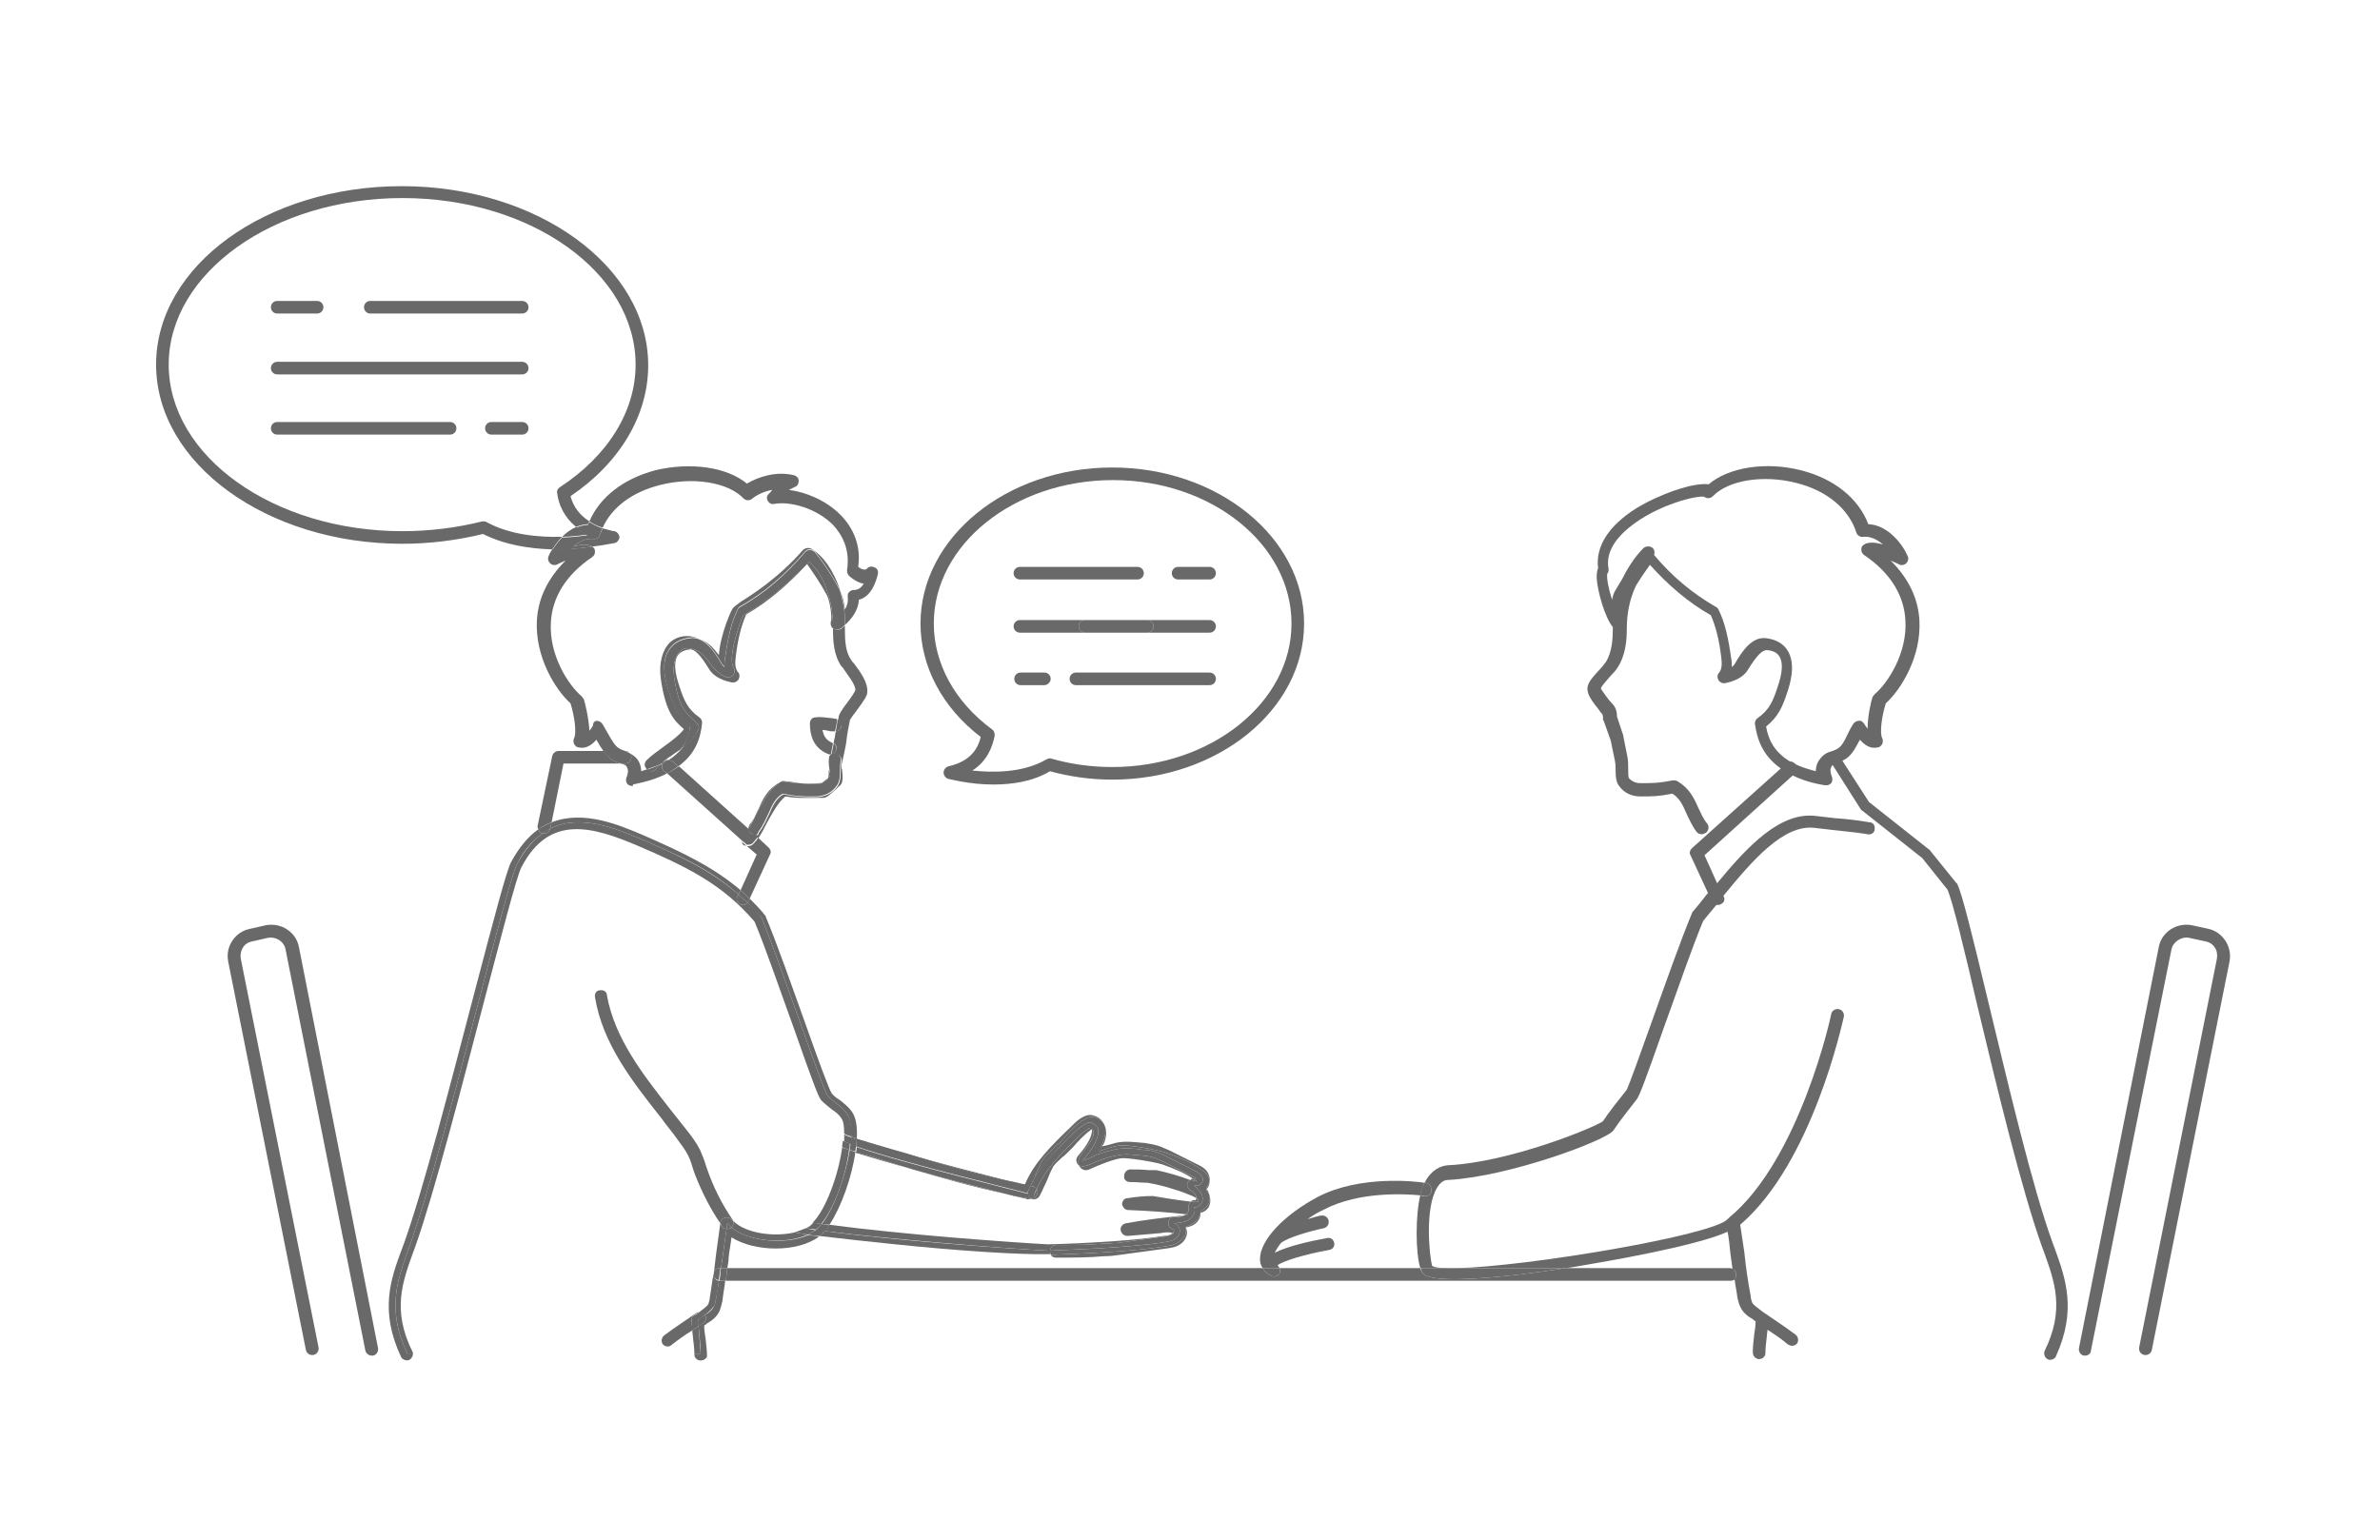 <svg version="1.1" id="レイヤー_1" xmlns="http://www.w3.org/2000/svg" x="0" y="0" viewBox="0 0 340 220" xml:space="preserve"><style type="text/css">.st0{fill:none}.st1{fill:#696969}</style><g><path class="st0" d="M247.5 181.3c-.1-.7-.2-1.5-.3-2.2-.1-1-.2-2.1-.4-3.1-4.6 2.1-17.7 4.3-20.6 4.8-.7.1-1.6.3-2.5.4h23.4c.2 0 .3.1.4.1zm-129.1-76.9c-.2 0-.5-.1-.8-.1.2 1.1.7 1.5 1.3 1.8.1 0 .1.1.2.1.1-.3.1-.5.1-.6.1-.3.1-.7.2-1.1h-.2c-.3 0-.6 0-.8-.1zM79.6 70.5c-.1-.4.1-.7.4-.9 6.9-4.5 10.8-10.9 10.8-17.5 0-13.1-14.9-23.8-33.3-23.8S24.1 39 24.1 52.1c0 13.1 15 23.8 33.4 23.8 3.9 0 7.8-.5 11.4-1.4h.2c.1 0 .3 0 .4.1 3.3 1.8 7.4 2.2 10.8 2.1.6-.6 1.2-1.1 2-1.4-1.7-1.4-2.5-3.2-2.7-4.8zM39.6 43h5.7c.5 0 .9.4.9.9s-.4.9-.9.9h-5.7c-.5 0-.9-.4-.9-.9s.4-.9.9-.9zm24.7 19.1H39.6c-.5 0-.9-.4-.9-.9s.4-.9.9-.9h24.7c.5 0 .9.4.9.9s-.4.9-.9.9zm10.3 0h-4.4c-.5 0-.9-.4-.9-.9s.4-.9.9-.9h4.4c.5 0 .9.4.9.9s-.4.9-.9.9zm0-8.6h-35c-.5 0-.9-.4-.9-.9s.4-.9.9-.9h35c.5 0 .9.4.9.9s-.4.9-.9.9zm0-8.7H52.9c-.5 0-.9-.4-.9-.9s.4-.9.9-.9h21.7c.5 0 .9.4.9.9s-.4.9-.9.9zm17.2 74.5c5.5 2.4 10 4.5 14 7.9l2.3-5.1-1.4-1.2c-.1 0-.3-.1-.4-.2-.2-.1-.2-.3-.3-.5l-10.8-9.7c-1.3.6-2.9 1.2-4.9 1.6.1.2 0 .2-.1.2-.3 0-.5-.1-.7-.3-.2-.3-.2-.6-.1-.9.2-.5.3-1 .1-1.4-.1-.3-.3-.4-.6-.5-.1 0-.2-.1-.3-.1h-8.2l-1.7 8.4c4.7-1.8 9.8.4 13.1 1.8zm49.9-15.1c.3.2.4.5.4.9-.3 1.6-1.1 3.7-3.2 5 2.8.3 7.2.4 10.6-1.6.2-.1.5-.2.7-.1 2.8.8 5.7 1.2 8.7 1.2 14.1 0 25.6-9.2 25.6-20.5S173.1 68.6 159 68.6s-25.6 9.2-25.6 20.5c0 5.7 3 11.2 8.3 15.1zm7.5-6.3h-3.4c-.5 0-.9-.4-.9-.9s.4-.9.9-.9h3.4c.5 0 .9.4.9.9s-.5.9-.9.9zm23.6 0h-19.1c-.5 0-.9-.4-.9-.9s.4-.9.9-.9h19.1c.5 0 .9.4.9.9s-.4.9-.9.9zM168.3 81h4.5c.5 0 .9.4.9.9s-.4.9-.9.9h-4.5c-.5 0-.9-.4-.9-.9s.4-.9.9-.9zm-22.6 0h16.8c.5 0 .9.4.9.9s-.4.9-.9.9h-16.8c-.5 0-.9-.4-.9-.9s.4-.9.9-.9zm0 7.6h27.1c.5 0 .9.4.9.9s-.4.9-.9.9h-27.1c-.5 0-.9-.4-.9-.9s.4-.9.9-.9zm-51.1 20.5s.1 0 .1-.1v-.1c0 .1 0 .1-.1.2z"/><path class="st0" d="M106.6 87.8c-.7 1.6-1.2 3.5-1.5 6.1-.1.8-.1 1.6.3 2.1.3.3.3.7.1 1.1-.2.3-.6.5-1 .4-1-.2-2.5-.7-3.2-1.9-1.3-2.1-2.1-2.9-2.8-2.8-.8.1-1.4.4-1.7.9-.8 1.3 0 3.6.3 4.5.6 1.8 1.1 3.1 2.8 4.3.3.2.4.5.4.8-.3 2.1-.9 4.4-3.4 6.2l10 9s0-.1.1-.1c0-.2 0-.4.2-.6.6-.7.9-1.5 1.3-2.3.6-1.4 1.3-2.8 3-3.8.2-.1.4-.1.6-.1 1 .2 1.6.3 2.2.3h3.1c.1 0 .1 0 .2-.1.2-.2.6-.5.7-.6l.1-.1c.1-.2.1-.8.1-1.1 0-.5 0-1.1.1-1.6 0-.1.1-.3.1-.4 0-.1 0-.2.1-.3h-.1c-.1 0-.2 0-.4-.1-2.1-.9-2.5-2.8-2.5-4.3 0-.5.3-.9.8-.9.5-.1 1.3 0 2.1.1.3 0 .6.1.8.1.1 0 .2 0 .3.1 0-.1 0-.2.1-.3v-.1c.1-.4.4-.9 1.3-2.1.4-.5 1-1.4 1.1-1.7 0-.8-1-2-1.6-2.9-.1-.2-.3-.4-.4-.5-1.1-1.6-1.2-3.6-1.2-5.3v-.1c-.3-.2-.4-.7-.3-1 .2-.5-.1-2.9-.6-3.8-.8-1.5-1.8-3-2.8-4.4l-.2.2c-2.7 2.9-5.5 5.3-8.6 7.1zm82.6 85c-.9.4-1.7.9-2.4 1.4 1-.3 1.7-.5 1.9-.5.5-.1 1 .2 1.1.7.1.5-.2 1-.7 1.1-1.9.4-5.1 1.3-6.1 2.1-.4.5-.7 1-.9 1.4 2-1 5.3-1.7 7.5-2.1.5-.1.9.2 1 .7.1.5-.2.9-.7 1-3.4.6-6.7 1.6-7.4 2.2.1.1.2.2.3.4h20.1c-.7-2.2-.7-7.5 0-10.4-2.1-.2-8.7-.6-13.7 2z"/><path class="st0" d="M91.3 108.9c.2.4.3.9.3 1.3l.9-.3h-.1c-.4-.4-.4-.9 0-1.3.7-.7 1.6-1.3 2.4-1.9 1.1-.8 2.2-1.6 2.9-2.5l-.1-.1c-1.2-1.1-2.5-2.2-3.2-7.1-.3-2.2.2-4.1 1.3-5.2.9-.8 2.1-1.1 3.4-.8 2 .5 2.8 1.6 3.6 2.6.2-3 1.8-6.5 2-6.7.2-.2.4-.4 1.1-.9 1.6-1 5.4-3.4 8.9-7.4.3-.3.8-.4 1.2-.2 1.8 1.1 3.1 3.1 4 5.7 0 .1 0 .2.1.3.3.6.6 1.6.7 2.7.3-.5.5-1.1.4-1.8 0-.3 0-.5.2-.7.2-.2.4-.3.7-.3.6 0 1-.3 1.4-.9-.7-.1-1.4-.5-2.1-1.1-.2-.2-.3-.5-.3-.8.5-3.1-.8-5.2-2-6.5-2.4-2.4-6.1-3.4-8.4-3-.4.1-.7-.1-.9-.4s-.2-.7.1-1c.2-.2.4-.4.5-.6-1.1.2-2.2.7-2.9 1.3-.4.3-.9.2-1.2-.1-2.2-2.3-7.2-3.1-11.9-1.9-4 1-6.9 3.2-8.2 6.2.5.2 1 .3 1.6.4.4 0 .7.4.8.8 0 .4-.3.8-.7.9-.2 0-1.4.3-3.2.5.3.2.4.4.4.7 0 .3-.1.6-.4.8-3.7 2.5-5.7 5.7-5.9 9.3-.3 4.7 2.5 9 4.4 10.6.1.1.2.3.3.4.2.6.7 2.7.8 4.5.2-.2.3-.4.5-.7 0-.5.3-.7.6-.7s.6.2.8.5l.4.7c1.3 2.3 1.5 2.7 2.7 3.1h.1c.3 0 .5.1.6.3.6.3 1.1.7 1.4 1.3zm3.9-.3c.1 0 .2-.1.3 0 .7-.4 1.2-.9 1.7-1.4-.4.3-.8.6-1.3.9-.2.2-.5.4-.7.5zm169.5-5.1c.2-.3.5-.5.8-.5.3-.1.6.1.8.4.2.3.3.5.5.7 0-1.8.5-3.9.7-4.5.1-.1.2-.3.3-.4 1.9-1.6 4.7-5.9 4.4-10.6-.2-3.6-2.2-6.8-5.9-9.3-.3-.2-.4-.5-.4-.8s.1-.5.4-.7c.6-.4 1.7-.3 2.7 0-.8-.7-1.8-1.2-2.8-1.1-.4.1-.9-.2-1-.6-1.1-3.4-4.2-6-8.6-7.1-4.7-1.2-9.7-.4-11.9 1.9-.3.3-.8.4-1.2.1-.9-.3-6.8 1.1-10.8 4.4-2.3 1.9-3.3 3.9-2.9 5.9 0 .2 0 .5-.2.7-.1.6.2 2.2.7 3.7.1-.6.3-1.1.5-1.4l.9-1.5c.8-1.6 1.8-3.2 3.1-4.5.4-.3.9-.3 1.3 0 .3.3.3.7.2 1 2.6 3.1 5.5 5.5 8.8 7.4.2.1.3.2.4.4.9 1.8 1.4 4 1.8 6.9.1.4.1.8.1 1.3.2-.1.3-.3.4-.4 1.2-2.1 2.6-4 4.6-3.7 1.4.2 2.4.8 3 1.8 1.2 2 .3 4.8-.1 6-.6 1.8-1.2 3.4-3 4.8.3 1.8 1.1 3.6 3.4 5 .3 0 .5.1.7.3.1 0 .1.1.1.1.8.4 1.8.7 2.9 1 0-.4.1-.9.3-1.3.4-.7 1-1.3 1.8-1.5 1.5-.5 1.6-.7 2.8-3.2l.4-.7z"/><path class="st1" d="M88.5 76.7c-.1-.4-.4-.8-.8-.8-.6-.1-1.1-.3-1.6-.4-.1.3-.3.6-.4.9-.1.4-.5.7-1 .6-1-.1-2 .4-2.8 1.1 1.1-.3 2.1-.4 2.7 0 1.8-.2 3-.5 3.2-.5.4-.1.7-.5.7-.9zm-8.2 0c-3.4.1-7.5-.3-10.8-2.1-.1-.1-.3-.1-.4-.1h-.2c-3.6.9-7.5 1.4-11.4 1.4-18.4 0-33.4-10.7-33.4-23.8 0-13.1 15-23.8 33.4-23.8S90.8 39 90.8 52.1c0 6.6-3.9 13-10.8 17.5-.3.2-.5.5-.4.9.2 1.6 1 3.4 2.7 4.8.5-.2 1.1-.4 1.7-.4 0-.1.1-.2.2-.4-1.4-.9-2.3-2.1-2.7-3.6 7.1-4.8 11.1-11.6 11.1-18.7 0-14.1-15.8-25.6-35.2-25.6C38 26.6 22.3 38 22.3 52.1s15.8 25.6 35.2 25.6c3.9 0 7.8-.5 11.5-1.4 3.2 1.6 6.7 2.1 9.9 2.2.4-.6.8-1.2 1.4-1.8z"/><path class="st1" d="M74.6 43H52.9c-.5 0-.9.4-.9.9s.4.9.9.9h21.7c.5 0 .9-.4.9-.9s-.4-.9-.9-.9zm-35 1.8h5.7c.5 0 .9-.4.9-.9s-.4-.9-.9-.9h-5.7c-.5 0-.9.4-.9.9s.4.9.9.9zm35 6.9h-35c-.5 0-.9.4-.9.9s.4.9.9.9h35c.5 0 .9-.4.9-.9s-.4-.9-.9-.9zm-10.3 8.6H39.6c-.5 0-.9.4-.9.9s.4.9.9.9h24.7c.5 0 .9-.4.9-.9s-.4-.9-.9-.9zm10.3 0h-4.4c-.5 0-.9.4-.9.9s.4.9.9.9h4.4c.5 0 .9-.4.9-.9s-.4-.9-.9-.9zm65.5 45c-.5 2.2-2 3.6-4.6 4.2-.4.1-.7.5-.7.9s.3.8.7.9c.2 0 2.9.8 6.4.8 2.6 0 5.6-.4 8.1-1.9 2.9.8 5.9 1.2 8.9 1.2 15.1 0 27.4-10 27.4-22.3S174 66.8 158.9 66.8c-15.1 0-27.4 10-27.4 22.3 0 6.1 3.1 12 8.6 16.2zM159 68.6c14.1 0 25.5 9.2 25.5 20.5s-11.5 20.5-25.6 20.5c-3 0-5.9-.4-8.7-1.2-.2-.1-.5 0-.7.1-3.4 2-7.8 1.9-10.6 1.6 2.1-1.3 2.9-3.4 3.2-5 0-.4-.1-.7-.4-.9-5.3-3.9-8.3-9.4-8.3-15.1 0-11.3 11.5-20.5 25.6-20.5z"/><path class="st1" d="M145.7 82.8h16.8c.5 0 .9-.4.9-.9s-.4-.9-.9-.9h-16.8c-.5 0-.9.4-.9.9s.4.9.9.9zm16.8-.9h-16.8 16.8zm5.8.9h4.5c.5 0 .9-.4.9-.9s-.4-.9-.9-.9h-4.5c-.5 0-.9.4-.9.9s.4.9.9.9zm4.5-.9h-4.4 4.4zm-8 7.6h8-8c0 .5-.4.9-.9.9h8.9c.5 0 .9-.4.9-.9s-.4-.9-.9-.9h-8.9c.5 0 .9.4.9.9zm-19.1.9h9.3c-.5 0-.9-.4-.9-.9h-8.4 8.4c0-.5.4-.9.9-.9h-9.3c-.5 0-.9.4-.9.9s.4.9.9.9z"/><path class="st1" d="M164.8 89.5h-10.7c0 .5.4.9.9.9h8.9c.5 0 .9-.4.9-.9zm-10.7 0h10.7c0-.5-.4-.9-.9-.9H155c-.5 0-.9.4-.9.9zm18.7 6.6h-19.1c-.5 0-.9.4-.9.9s.4.9.9.9h19.1c.5 0 .9-.4.9-.9s-.4-.9-.9-.9zm-19.1.9h19.1-19.1zm-4.5-.9h-3.4c-.5 0-.9.4-.9.9s.4.9.9.9h3.4c.4 0 .9-.4.9-.9s-.4-.9-.9-.9zm-3.5.9h3.5-3.5zm-103 38.3c-.4-2.1-2.5-3.5-4.7-3.1l-2.2.5c-1.1.2-2 .8-2.6 1.7-.6.9-.8 1.9-.6 3l11.1 55.5c.1.5.6.8 1.1.7.5-.1.8-.6.7-1.1L34.4 137c-.1-.5 0-1.1.3-1.6s.8-.8 1.4-.9l2.2-.5c1.1-.2 2.3.5 2.5 1.7L52.2 193c.1.4.5.7.9.7h.2c.5-.1.8-.6.7-1.1l-11.3-57.3zm64.2-16.9zm9-40c-.4-.2-.9-.1-1.2.2-3.5 4-7.3 6.4-8.9 7.4-.7.5-.9.7-1.1.9-.2.2-1.8 3.7-2 6.7-.8-1-1.6-2.1-3.6-2.6-1.3-.3-2.5 0-3.4.8-1.1 1.1-1.6 3-1.3 5.2.7 4.9 2 6 3.2 7.1l.1.1c-.7.9-1.8 1.7-2.9 2.5-.8.6-1.7 1.2-2.4 1.9-.4.4-.4.9 0 1.3h.1c.8-.3 1.5-.5 2.2-.9l.1-.1v-.1c.1-.1.2-.2.4-.3.2-.2.5-.4.7-.5.4-.3.8-.6 1.3-.9.9-1 1.3-2.2 1.4-3.4-1.8-1.4-2.4-3-3-4.8-.4-1.2-1.3-4-.1-6 .6-1 1.6-1.6 3-1.8 2-.3 3.4 1.6 4.6 3.7.1.1.2.3.4.4 0-.5 0-.9.1-1.3.4-2.9.9-5.1 1.8-6.9.1-.2.2-.3.4-.4 3.4-1.9 6.5-4.6 9.2-7.8.2-.2.4-.3.7-.3s.5.1.7.3c1.4 1.7 2.6 3.6 3.6 5.5 0-.1 0-.2-.1-.3-.9-2.5-2.2-4.5-4-5.6zm3.1 11.4v.1c0 1.7.1 3.7 1.2 5.3.1.1.3.3.4.5.6.9 1.6 2.1 1.6 2.9-.1.3-.7 1.2-1.1 1.7-.9 1.2-1.2 1.7-1.3 2.1v.1c0 .1 0 .2-.1.3.3.2.5.5.5.9s-.4.8-.8.8c-.1.4-.1.8-.2 1.1 0 .1-.1.3-.1.6.4.2.5.7.3 1.1-.1.3-.4.4-.7.5 0 .1 0 .2-.1.3.2-.3.5-.4.9-.3.5.1.8.5.7 1-.1.5-.1 1-.1 1.4 0 1-.1 1.7-.5 2.2-.7 1-1.8 1.5-3.1 1.5-1.9 0-2.6 0-4.6-.4-1 .6-1.5 1.6-2 2.8-.4.8-.8 1.8-1.5 2.7 0 .3-.2.4-.5.4h-.1l.5.4c.5-.7.9-1.5 1.3-2.3.8-1.4 1.5-2.8 2.6-3.7 1.8.3 3 .2 4.8.2h.6c.5 0 .9-.4 1.8-1.2l.4-.4c.7-.4.6-1.3.5-2.4-.1-.2-.1-.6-.1-.7.1-.3.7-3 .7-3.3.1-1.1.4-2.5.5-3v-.1c.1-.2.6-.9 1-1.4 1.1-1.5 1.5-2.1 1.5-2.6.1-1.4-1-2.9-1.9-4.1-.2-.2-.3-.3-.4-.5-.8-1.1-.9-2.7-.9-4.3v-.6c-.2.2-.4.3-.6.5-.3.1-.8.1-1.1-.1z"/><path class="st1" d="M118.3 111.2s0-.1 0 0c0-.1-.1 0 0 0-.3.2-.6.4-.8.6.3-.1.6-.3.8-.6zm-3-30.6l-.2.2.2-.2zm2 31.3h-.3c-1.1.1-1.9.1-2.8 0 .7.1 1.4.1 2.5.1.2 0 .4 0 .6-.1zm-10.6 9l-.7-.6c0 .2.1.4.3.5.1 0 .3 0 .4.1zm11.9-18.3c-.8-.1-1.6-.2-2.1-.1-.5 0-.8.4-.8.9 0 1.5.4 3.4 2.5 4.3.2.1.3.1.4.1h.1c.1-.5.2-1.1.3-1.6-.1 0-.1-.1-.2-.1-.6-.3-1.1-.7-1.3-1.8.3 0 .6.1.8.1.2.1.5.1.8.1h.2c.1-.7.3-1.3.3-1.7-.1-.1-.2-.1-.3-.1-.1 0-.4-.1-.7-.1zm.8 4.7c.2-.4 0-.9-.3-1.1-.1.5-.2 1.1-.3 1.6.2-.1.5-.2.6-.5zm.8-3.6c.1-.4-.1-.8-.5-.9-.1.4-.2 1.1-.3 1.7.4 0 .8-.4.8-.8zm-1.8 6.3c0 .4 0 .9-.1 1.1.1-.1.2-.2.3-.2 0-.2 0-.7-.2-.9 0-.6 0-1 .1-1.3 0-.1.1-.3.1-.7-.1.1-.1.2-.1.4-.1.5-.1 1.1-.1 1.6zm-.9 1.8s-.1 0-.2.1l.2-.1c-.1.1-.1.1 0 0zm-6.1 0c.2-.1.4-.2.7-.1.8.1 1.5.2 2.1.2-.6-.1-1.2-.2-2.2-.3-.2 0-.4 0-.6.2-1.7.9-2.4 2.3-3 3.7-.4.8-.7 1.6-1.3 2.3-.1.2-.2.4-.2.6.4-.6.7-1.3 1.1-2 .9-1.7 1.8-3.5 3.4-4.6z"/><path class="st1" d="M118.5 110c.1.2.1.7.1.9-.1 0-.2.1-.3.2v.1c-.2.3-.5.5-.8.6l-.1.1h-.1c-.2.1-.4.1-.6.1-1.1 0-1.8 0-2.5-.1-.6 0-1.3-.1-2.1-.2-.3-.1-.5 0-.7.1-1.6 1.1-2.5 2.9-3.4 4.6-.3.7-.7 1.4-1.1 2v.2l.8.7h.1c.3 0 .5-.1.5-.4.7-.9 1.1-1.9 1.5-2.7.5-1.2 1-2.2 2-2.8 2 .4 2.7.4 4.6.4 1.3 0 2.4-.5 3.1-1.5.4-.5.5-1.2.5-2.2 0-.4 0-.9.1-1.4.1-.5-.2-.9-.7-1-.4-.1-.7.1-.9.3-.1.3-.1.6-.1.7 0 .3 0 .7.1 1.3zm41.3 53.7c1.3-.2 5.6.6 6.7 1 2.2.7 3.9 1.5 5.4 2.6.2.2.6.5.8 1 0 .1.1.2.1.3 0-.2 0-.4-.1-.7-.3-.9-1.2-1.3-1.6-1.5l-4-2c-.5-.2-1.1-.5-1.7-.7-.7-.2-1.4-.3-2-.4h-.1c-1.3-.1-2.5-.3-3.9 0-.7.2-1.3.4-2 .5-.1.2-.3.4-.4.7 1.1-.4 2.1-.7 2.8-.8zm-12.5 5.6c0-.1.1-.1.1-.2.2-.4.4-.8.5-1.2.6-1.3 1-2.1 1.3-2.5l1.3-1.3c.3-.3.6-.6.9-.8.2-.2.3-.4.5-.6.7-.8 1.7-2 3.1-2.8.7-.5 1.6-.4 2.3.2.2.1.3.3.4.5-.3-.7-1-1.1-1.5-1.2-1-.4-2.3.7-2.7 1.1l-.3.3c-2.9 2.8-5.5 5.3-6.8 8.5.3.1.5.1.8.2 0-.1.1-.1.1-.2zm25.1.8c.2.2.3.5.4.8v-.1c-.1-.3-.2-.6-.4-.9 0 0-.1.1 0 .2zm-3 5.3zm-39.9-10.5c4.8 1.4 10.3 3 15.9 4.2-6.6-1.7-11.9-3.1-15.9-4.2zm42 8.5v-.1.1zM124 163.3c-.6-.2-1.1-.4-1.6-.5v.1c.5.1 1.1.2 1.6.4zm26 15.4h-.4c-5.7-.3-21.4-1.4-31.8-2.8-.2.3-.5.5-.8.7 3.3.4 7 .8 10.9 1.2 8.7.9 17.7 1.5 21.6 1.4h.6c-.1-.1-.1-.3-.1-.5 0 .1 0 0 0 0zm19.7-5.2h-.3c-.1.1-.2.1-.3.2.2-.1.5-.1.6-.2zm.4-1.8h.2c.8.1.9 0 .9 0s0-.2-.1-.3l-.2-.2c0 .1-.1.3-.1.3-.2-.1-.5 0-.7.2z"/><path class="st1" d="M154.3 164.8c-.2.2-.3.4-.4.5-.2.3-.2.8.1 1.1l.1.1v-.1c-.2-.6.2-1.2.5-1.6l.1-.2c.6-.7 1-1.3 1.3-1.9.4-.7.2-1.2.1-1.3-.1-.1-.1 0-.1 0h-.1s.1 0 .1.1c0 1.2-1.2 2.7-1.7 3.3zm-7 4.5c0-.1.1-.1.1-.2-.1.1-.1.2-.1.2zm-.7 2c.2.1.4.1.6 0-1.2-.2-2.3-.5-3.5-.7l1.2.3c1 .2 1.6.4 1.7.4zm4.3 6.6c2.2 0 4.5 0 6.7-.2h.1c.7 0 1.3-.1 2-.1l6.6-.9c.5-.1 1.1-.2 1.4-.5h-.2c-.3.3-.8.4-1.3.4-5.3.9-16 1.2-16.5 1.2-5.5-.3-20.8-1.4-31.2-2.8-.2.3-.4.6-.7.9 10.4 1.3 26.1 2.5 31.8 2.8h.4c.1-.5.4-.8.9-.8zm19.2-9.3c.3.1.7.2.9.2-.2-.1-.4-.3-.6-.4-.1 0-.3.1-.3.2-.1 0 0 0 0 0zm-39.7-1.5c-1.5-.4-2.9-.9-4.2-1.3-1.4-.5-2.7-.9-4-1.2v.1c2 .6 4.9 1.5 8.2 2.4zm42 2.8c.1-.1.1-.2.2-.3.2-.3.2-.7.2-1 0 .4-.2.8-.5 1.1 0 .1.1.1.1.2zm-.3 2.8c-.1.1-.3.2-.5.3 0 .1-.1.2-.1.3.4-.1.8-.3 1.1-.7.3-.5.4-1.1.2-1.7.1.7-.1 1.3-.7 1.8zm-1.8 2.2c-.3.2-.6.3-.9.4v.1c.4-.1.9-.2 1.3-.5.5-.4.8-.9.8-1.5-.2.6-.7 1.2-1.2 1.5zm-13.1-11c.1 0 .2 0 .2-.1.1-.1.1-.2.2-.2.6-1.2.5-2.3.1-3 .1.2.2.4.2.6.1 1-.2 1.9-.7 2.7z"/><path class="st1" d="M169 176.9c-.7.9-1.7 1.1-2.6 1.2-4.8.8-13.8 1.1-16.3 1.2.1.2.4.4.7.4 2.4 0 4.7 0 6.9-.2.9 0 1.6-.1 2.3-.2l6.6-.9c.7-.1 1.9-.2 2.6-1.2.4-.6.5-1.2.2-1.8.1.6 0 1.1-.4 1.5zm-4-9.7h-.9c-.9-.1-1.8-.1-2.6-.1-.5 0-.9.4-.9.9-.1.5.3.9.8.9h.1c.9 0 1.6.1 2.4.1 1.2.2 2.5.5 4 1 .7.2 1.5.5 2.2.8.3.1.6.3.8.4v-.1c0-.3-.3-.7-.9-1.1-.4-.3-.5-.7-.3-1.1l.3-.3c-1.6-.6-3-1-4.8-1.4h-.2zm-16.8 3.3c-.1.5-.5.8-.9.8.4.2 1 0 1.2-.4.4-.7.7-1.5 1.1-2.3.3-.8.8-1.9 1-2.1.2-.3.7-.7 1.1-1.1.4-.3.7-.6 1-.9l.6-.6c.7-.8 1.6-1.8 2.6-2.5-.1-.1-.2-.2-.3-.2-.2.1-.7.5-1 .7l-.3.3c-2.8 2.7-5 4.9-6.2 7.7.1.2.2.4.1.6z"/><path class="st1" d="M160.8 174.8c-.4.1-.8.5-.7 1 .1.5.5.8 1 .8l4.7-.4c.5-.1 1.2-.2 1.7 0l.2-.2v-.3c-.4-.1-.8-.4-.8-.9s.3-.9.8-.9 1-.1 1.4-.2h-.3c-2.6.3-5.3.6-8 1.1zm-5.8-7.6c.2 0 .4 0 .6-.1 1.5-.7 3.6-1.5 4.6-1.6.8-.1 4.7.5 5.9.9 1.7.6 3.1 1.2 4.3 2h.5c-.1-.1-.5-.3-.7-.4l-4-2c-.5-.2-1-.5-1.4-.6-.5-.2-1.1-.2-1.7-.3h-.1c-1.3-.1-2.2-.3-3.4 0-1.3.2-2.6.7-3.7 1.2-.6.3-1.3.5-1.8.2.2.3.4.6.9.7zm9.5 3.7c-1 0-2.1.1-3.4.3-.5 0-.8.4-.8.9.1.4.4.8.9.8 2.7.1 5.5.3 8.2.6.3-.2.5-.5.4-.8-.1-.3 0-.6.2-.9l.1-.1c-1.8-.2-3.6-.5-5.4-.8h-.2z"/><path class="st1" d="M155 159.9c-1.4.8-2.4 2-3.1 2.8-.2.2-.3.4-.5.6-.3.2-.6.5-.9.8l-1.3 1.3c-.3.4-.7 1.2-1.3 2.5-.2.4-.3.8-.5 1.2 1.4-2.8 3.8-5.1 6.6-7.8.2-.1 1.3-1.1 1.8-.9.4.1 1.1.6 1.1 1 .1 2-2 4-2.2 4.4 0 .1.4-.1.9-.3 1.1-.6 2.5-1 3.9-1.3 1.4-.2 2.5-.1 3.8.1.6 0 1.2.1 1.8.3.6.2 1.1.4 1.6.7 1.4.7 2.7 1.3 4 2 .4.2.9.5 1.1 1 .2.6-.4 1.3-1.2 1.1.5.5 1.1 1 1.2 1.7.1.7-.5 1.5-1.2 1.4.3.7-.2 1.4-.8 1.8-.6.4-1.4.4-2.1.5.8.1 1.1 1.2.6 1.8-.4.6-1.2.8-2 .9-4.8.8-14.2 1.1-16.3 1.2v.1c0 .2.1.3.1.5 2.5-.1 11.5-.4 16.3-1.2.9-.1 1.9-.3 2.6-1.2.4-.4.5-.9.4-1.5v-.1c.3-.1.6-.2.9-.4.5-.3 1-.9 1.2-1.5v-.1c0-.1.1-.2.1-.3.2-.1.4-.2.5-.3.6-.5.8-1.1.7-1.8-.1-.3-.2-.6-.4-.8l-.1-.1.1-.1c0-.1-.1-.1-.1-.2.3-.3.5-.7.5-1.1 0-.1 0-.2-.1-.3-.2-.5-.6-.8-.8-1-1.5-1.1-3.2-1.9-5.4-2.6-1.1-.4-5.4-1.2-6.7-1-.7.1-1.7.4-2.8.8.1-.2.3-.4.4-.7-.1 0-.2 0-.2.1.5-.8.8-1.7.7-2.7 0-.2-.1-.4-.2-.6-.1-.2-.3-.4-.4-.5-.7-.6-1.6-.7-2.3-.2zm-7.7 9.4s0 .1-.1.1c0 0 .1 0 .1-.1z"/><path class="st1" d="M147.5 169.5c.2 0 .4.2.6.4 1.2-2.8 3.4-5 6.2-7.7l.3-.3c.3-.2.8-.6 1-.7.1.1.2.2.3.2h.1s0-.1.1 0 .3.6-.1 1.3c-.3.6-.7 1.2-1.3 1.9l-.1.2c-.3.4-.7 1-.5 1.6v.1c.5.3 1.1.1 1.8-.2 1.1-.5 2.4-1 3.7-1.2 1.2-.3 2.1-.1 3.4 0h.1c.6.1 1.2.1 1.7.3.4.1.9.4 1.4.6l4 2c.2.1.6.3.7.4h-.5c.2.1.4.3.6.4-.2 0-.6-.1-.9-.2h-.1l-.3.3c-.2.4-.1.8.3 1.1.6.4.9.8.9 1.1v.1c.1.1.2.1.2.2.1.1.1.3.1.3s-.1.1-.9 0h-.2l-.1.1c-.2.3-.3.6-.2.9.1.3-.1.6-.4.8h.3c-.1.1-.4.1-.6.2-.4.2-.9.2-1.4.2-.5 0-.8.4-.8.9s.4.8.8.9v.3c0 .1-.1.1-.2.2h.2c-.3.3-.9.4-1.4.5l-6.6.9c-.7 0-1.3.1-2 .1h-.1c-2.2.2-4.5.2-6.7.2-.5 0-.8.3-.9.8 2.1-.1 11.4-.4 16.3-1.2.8-.1 1.6-.3 2-.9.5-.6.2-1.7-.6-1.8.7-.1 1.5-.1 2.1-.5.6-.4 1.1-1.1.8-1.8.7.1 1.3-.7 1.2-1.4-.1-.7-.7-1.2-1.2-1.7.8.2 1.4-.5 1.2-1.1-.2-.5-.7-.8-1.1-1-1.3-.7-2.6-1.3-4-2-.5-.3-1-.5-1.6-.7-.6-.2-1.2-.3-1.8-.3-1.3-.2-2.4-.3-3.8-.1-1.4.3-2.8.7-3.9 1.3-.5.2-.9.4-.9.3.2-.4 2.3-2.4 2.2-4.4 0-.4-.7-.9-1.1-1-.5-.2-1.6.8-1.8.9-2.9 2.8-5.3 5-6.6 7.8 0 .1-.1.1-.1.2 0 0 0 .1-.1.1.1.1.2.1.3.1zm-20.7-5.4c-1-.3-1.9-.5-2.8-.8 1.4.5 3.3 1 5.5 1.6-.9-.3-1.8-.5-2.7-.8zm19.6 5.2c-.3-.1-.7-.1-1-.2.4.1.7.2 1 .2zm-16-2.2c4.1 1.2 8.6 2.5 13.3 3.5-4.3-1.1-9.1-2.3-13.3-3.5zm16.9 4.2c-.1 0-.1 0 0 0-.1 0 0 0 0 0z"/><path class="st1" d="M122.3 163.8c6.8 2.4 24.4 6.6 24.5 6.7v-.1c0-.1 0-.2.1-.3.1-.2.2-.4.3-.7-.3 0-.5-.1-.8-.2-.3 0-.6-.1-1-.2-5.6-1.1-11.1-2.7-15.9-4.2-2.2-.6-4.1-1.2-5.5-1.6-.5-.2-1.1-.3-1.6-.5 0 .4-.1.7-.1 1.1z"/><path class="st1" d="M126.2 165.8c1.3.4 2.8.9 4.2 1.3 4.2 1.2 9 2.4 13.3 3.5 1.2.3 2.3.5 3.5.7 0 0-.1-.1 0 0h.1c-.3-.2-.4-.5-.4-.8v.1c-.1-.1-17.7-4.3-24.5-6.7 0 .3-.1.5-.1.8 1.2.2 2.5.6 3.9 1.1z"/><path class="st1" d="M148.2 170.5c.1-.2 0-.4-.1-.6-.1.3-.3.6-.4.9-.1.2-.3.4-.4.5.4 0 .8-.3.9-.8zm-1-1.1c-.1.2-.2.5-.3.7-.1.1-.1.2-.1.3.1-.3.3-.6.4-1z"/><path class="st1" d="M147.3 171.3c.2-.1.4-.3.4-.5.1-.3.2-.6.4-.9-.1-.2-.3-.3-.6-.4-.1 0-.2 0-.3-.1-.1.3-.3.7-.4 1 0 .4.2.7.5.9zm-57.7-61.6c.2.4.1.9-.1 1.4-.1.3-.1.6.1.9.2.2.4.3.7.3.1 0 .2 0 .1-.2 2-.4 3.6-.9 4.9-1.6l-.4-.3c-.4-.3-.4-.8-.2-1.2 0 0-.1 0-.1.1-.3.3-.7.5-.9.8-.4.4-.8.4-1.2 0l-.9.3c0-.4-.1-.9-.3-1.3-.3-.6-.8-1-1.4-1.3.2.2.3.4.3.6 0 .5-.4.9-.9.9h-.6c.1 0 .2.1.3.1.3.1.5.2.6.5zm29.1-20.9c-.1.3 0 .8.3 1v-1c-.1-1.4-.3-2.9-.8-4.2-.4-1.4-1.2-3.1-2.6-4.3l-.3.3c1 1.4 2 2.9 2.8 4.4.5.9.8 3.3.6 3.8zm-32.2 15.4l-.4-.7c-.2-.3-.5-.5-.8-.5-.3 0-.6.2-.6.7-.2.3-.3.5-.5.7-.1-1.8-.6-3.9-.8-4.5-.1-.1-.2-.3-.3-.4-1.9-1.6-4.7-5.9-4.4-10.6.2-3.6 2.2-6.8 5.9-9.3.3-.2.4-.5.4-.8 0-.3-.1-.5-.4-.7-1.4.2-3.1.4-5 .4h-.7c-.2.3-.4.6-.5.9-.2.4-.1.8.2 1.1.3.3.8.3 1.1.1.2-.1.6-.3 1.1-.5-2.5 2.5-3.9 5.3-4.1 8.5-.3 5.2 2.6 9.9 4.8 11.9.6 1.9.9 4.3.5 5-.1.2-.1.5 0 .8.2.3.4.5.7.5.9.2 1.7-.2 2.5-1.1.4.7.7 1.2 1 1.6h3.1c-1.3-.4-1.5-.8-2.8-3.1z"/><path class="st1" d="M94.3 69.3c4.7-1.2 9.7-.4 11.9 1.9.3.3.8.4 1.2.1.7-.6 1.8-1.1 2.9-1.3-.1.2-.3.4-.5.6-.3.3-.3.7-.1 1s.5.5.9.4c2.3-.4 6 .6 8.4 3 1.2 1.3 2.5 3.4 2 6.5 0 .3.1.6.3.8.7.6 1.4 1 2.1 1.1-.4.6-.8.9-1.4.9-.3 0-.5.1-.7.3-.2.2-.2.4-.2.7.1.7-.1 1.3-.4 1.8-.1-1.1-.4-2.1-.7-2.7.5 1.4.7 2.9.7 4.4v.5c.9-.8 1.9-2 2-3.6 1.8-.5 2.4-2.5 2.7-3.6.1-.4 0-.8-.4-1-.4-.2-.8-.2-1.1.1-.3.4-.9.1-1.3-.2.4-2.8-.5-5.4-2.6-7.5-2-2-4.9-3.2-7.3-3.5l.6-.3.2-.1c.4-.1.6-.5.6-.9s-.3-.7-.7-.8c-2.5-.6-5 .2-6.7 1.2-2.9-2.4-8.1-3.1-13.1-1.9-4.5 1.2-7.9 3.8-9.4 7.3.6.4 1.2.7 1.9.9 1.3-2.9 4.2-5.1 8.2-6.1z"/><path class="st1" d="M95.5 108.6c.2 0 .4.1.6.2l.8.7c2.5-1.8 3.2-4.1 3.4-6.2 0-.3-.1-.6-.4-.8-1.7-1.2-2.2-2.5-2.8-4.3-.3-.9-1.1-3.2-.3-4.5.3-.5.9-.8 1.7-.9.7-.1 1.5.7 2.8 2.8.7 1.2 2.2 1.7 3.2 1.9.4.1.8-.1 1-.4.2-.4.2-.8-.1-1.1-.4-.5-.4-1.3-.3-2.1.3-2.6.8-4.5 1.5-6.1 3.1-1.8 5.9-4.2 8.5-7-3.3 3.5-6.7 5.6-8.2 6.7-.3.2-.6.4-.7.4-.5 1-2.3 6.1-1.4 7.5.2.3.2.8-.1 1.1s-.7.4-1.1.2c-1.1-.5-1.8-1.4-2.3-2.1-.7-.9-1.2-1.6-2.5-1.9-.7-.2-1.3 0-1.7.4-.7.7-1 2.1-.8 3.6.6 4.2 1.6 5.1 2.6 6 .2.2.5.4.7.7.3.3.3.7.1 1-.6 1.1-1.5 1.9-2.5 2.8-.5.5-1 1-1.7 1.4zM83.9 76.4c-.6-.3-1.2-.7-1.6-1.1-.7.3-1.4.8-2 1.4 1.3 0 2.6-.2 3.6-.3z"/><path class="st1" d="M84.6 78.1c-.6-.4-1.6-.3-2.7 0 .8-.7 1.8-1.2 2.8-1.1.5.1.9-.2 1-.6.1-.3.2-.6.4-.9-.7-.2-1.4-.6-1.9-.9-.1.1-.1.2-.2.4-.6 0-1.2.2-1.7.4.5.4 1 .8 1.6 1.1-1 .1-2.3.3-3.6.3-.6.6-1 1.2-1.4 1.8h.7c1.9-.1 3.7-.3 5-.5zm35.4 6.3c-1-1.9-2.2-3.8-3.6-5.5-.2-.2-.4-.3-.7-.3s-.5.1-.7.3c-2.7 3.2-5.8 5.9-9.2 7.8-.2.1-.3.2-.4.4-.9 1.8-1.4 4-1.8 6.9-.1.4-.1.8-.1 1.3-.2-.1-.3-.3-.4-.4-1.2-2.1-2.6-4-4.6-3.7-1.4.2-2.4.8-3 1.8-1.2 2-.3 4.8.1 6 .6 1.8 1.2 3.4 3 4.8-.2 1.2-.6 2.3-1.4 3.4 1-.8 2-1.7 2.5-2.8.2-.3.2-.7-.1-1-.2-.3-.5-.5-.7-.7-1-.9-2-1.8-2.6-6-.2-1.5.1-2.9.8-3.6.4-.4 1-.6 1.7-.4 1.3.3 1.8 1 2.5 1.9.5.7 1.2 1.6 2.3 2.1.4.2.8.1 1.1-.2s.3-.8.1-1.1c-.9-1.4.9-6.5 1.4-7.5.1 0 .4-.2.7-.4 1.5-1 4.9-3.2 8.2-6.7l.2-.2.3-.3c1.4 1.2 2.2 2.9 2.6 4.3.5 1.3.7 2.8.8 4.2v1c.3.2.8.2 1.1 0 .2-.1.4-.3.6-.5v-.5c0-1.5-.3-3-.7-4.4zm-26.3 25.5c.3-.3.6-.5.9-.8-.6.3-1.3.6-2.2.9.5.3.9.3 1.3-.1zm-35.1 67.9c5-14.1 13.6-51.2 15.3-54.4 1-2 2.3-3.4 3.6-4.3-.3-.1-.5-.3-.6-.6-1.4 1-2.7 2.5-3.9 4.7-.7 1.4-2.4 7.9-5.4 19.3-3.2 12.2-7.1 27.4-9.9 35.2l-.3.8c-1.6 4.3-3.2 8.8-.1 15.4.2.4.8.6 1.2.4.3-.2.5-.5.5-.9h-.8c-3.2-6.6-1.2-11.1.4-15.6zm33.2-58.5c-3.3-1.4-8.4-3.6-13-1.8l-.2.9c4.2-2.1 9.2-.1 13 1.5 5.3 2.3 9.9 4.3 13.9 7.9l.3-.6c-4-3.4-8.5-5.5-14-7.9zm12.7 56.1l-.1.1c-.2 0-.4.1-.6.1-.3 1.9-.5 3.7-.8 5.6h.9c.1-.5.2-1.1.2-1.6.1-.9.3-1.9.4-2.8 3.3 2.1 9.4 2.2 12.5-.1-.6-.1-1.1-.2-1.6-.2-3.2 1.4-8.5.9-10.9-1.1zm-1.8 7.6c-.1.8-.3 1.7-.4 2.5-.1.4-.1.8-.3 1.1-.2.6-.8 1-1.3 1.3.3.4.1 1-.3 1.2-.2.1-.4.2-.6.4.1 1.3.3 2.8.3 4h-.9v.1c0 .4.4.8.9.8s.9-.4.9-.6c0-.8-.1-1.6-.2-2.5-.1-.6-.2-1.3-.2-1.9.2-.1.3-.2.4-.3.7-.4 1.4-.9 1.8-1.8.2-.5.3-1 .4-1.4.1-1 .3-1.9.4-2.9h-.9c.1 0 .1 0 0 0zm4.1-54c.7.7 1.3 1.4 2 2.1 3.3 8.3 8.7 24.5 9.4 25.4.8 1 2.2 1.6 2.9 2.8.4.7.5 1.8.5 3.1.2.1.5.2.8.3.1-1.6-.1-2.9-.6-3.7-.5-.8-1.2-1.3-1.8-1.8-.5-.3-.9-.6-1.2-1-.4-.6-2.1-5.3-3.7-9.8-1.9-5.3-4-11.3-5.7-15.4 0 0 0-.1-.1-.2-.7-.9-1.5-1.7-2.2-2.4l-.1.2c-.1.1-.1.3-.2.4zm14.6 35.3c-.6 3.7-2.2 8.3-4 10.6.4 0 .7.1 1.1.1 1.7-2.6 3.2-6.8 3.7-10.4-.3-.1-.6-.2-.8-.3zm-3.6 11.6c-.4-.1-.8-.1-1.2-.2l-.1.1c-.3.2-.7.4-1.1.6.5.1 1.1.2 1.6.2.3-.1.5-.4.8-.7z"/><path class="st1" d="M121.6 162.6c.3.1.5.2.8.2v-.1c-.3-.1-.6-.2-.8-.3v.2zm-4.2 12.3c-.3.3-.6.6-.8.9.4.1.8.1 1.2.2.2-.3.5-.6.7-.9-.4-.1-.8-.2-1.1-.2zm4.8-10.3c-.3-.1-.6-.2-.8-.3.2.1.5.2.8.3z"/><path class="st1" d="M122.3 163.8c0-.3.1-.7.1-1-.3-.1-.6-.2-.8-.2 0 .3 0 .6-.1.9.2.1.5.2.8.3z"/><path class="st1" d="M121.4 164.3c.3.1.6.2.8.2 0-.3.1-.5.1-.8-.3-.1-.6-.2-.8-.3 0 .3-.1.6-.1.9zm-19.5 17.9c-.2 1-.3 2.1-.5 3.2 0 .3-.1.6-.2.9-.2.4-.7.7-1.2 1.1 0 0-.1 0-.1.1.3 0 .7.2.8.4.5-.4 1-.8 1.3-1.3.2-.3.2-.7.3-1.1.2-.8.3-1.7.4-2.5-.4 0-.7-.4-.8-.8zm.9-1h.2c.3-1.9.5-3.7.8-5.6-.3 0-.6-.1-.7-.4-.1-.1-.1-.2-.2-.4-.2 1.5-.4 2.9-.6 4.4-.1.8-.2 1.7-.3 2.5.1-.3.4-.5.8-.5zm1.7-5.8c2.4 2 7.7 2.5 10.9 1-.7-.1-1.3-.2-1.9-.3-3 .7-7 .1-8.7-1.6 0 .4-.1.7-.3.9zM59 179l.3-.8c2.8-7.9 6.7-23.1 9.9-35.3 2.4-9.1 4.6-17.7 5.3-19 4-7.7 10.3-5.7 16.5-3.1 7 3 12.2 5.5 16.8 10.9 1.7 4.1 3.7 10 5.6 15.2 2.7 7.7 3.5 9.8 3.9 10.3.5.5 1 .9 1.5 1.3.6.4 1.1.8 1.4 1.3.3.4.4 1.2.4 2.2.1 0 .2.1.2.1.2.1.5.2.8.3.1-1.4-.1-2.5-.5-3.1-.7-1.2-2.1-1.8-2.9-2.8-.7-.9-6.1-17.1-9.4-25.4-.6-.8-1.3-1.5-2-2.1-.2.2-.4.3-.6.3-.1 0-.3 0-.4-.1-.5-.2-.7-.7-.4-1.2l.1-.2c-4-3.5-8.6-5.6-13.9-7.9-3.8-1.6-8.8-3.6-13-1.5-.1.4-.5.7-.9.7h-.2c-1.3.9-2.5 2.3-3.6 4.3-1.7 3.2-10.3 40.3-15.3 54.4-1.6 4.5-3.6 9-.4 15.6h.8c0-.1 0-.2-.1-.3-2.9-5.9-1.4-9.9.1-14.1zm40.8 10.5l-.9.6c0 .4.1.7.1 1.1.1.8.2 1.5.2 2.3h.9c-.1-1.2-.2-2.7-.3-4zm21.5-25.2c-.3-.1-.6-.2-1-.3-.5 3.8-2.3 8.8-4.2 10.7.4.1.8.1 1.2.2 1.9-2.3 3.5-6.8 4-10.6.1 0 .1 0 0 0z"/><path class="st1" d="M116.5 175.8c-.5-.1-.9-.2-1.4-.3-.5.2-1 .4-1.6.6.6.1 1.3.2 1.9.3.4-.2.8-.4 1.1-.6zm4.2-13.5l.9.3v-.1c-.3-.1-.6-.2-.8-.3-.1-.1-.1-.1-.2-.1v.3c0-.1.1-.1.1-.1z"/><path class="st1" d="M117.4 174.9c-.4-.1-.8-.1-1.2-.2l-.4.4c-.2.2-.5.3-.7.4.5.1 1 .1 1.5.2l.8-.8zm4-10.6zm-.1 0c-.4-.1-.7-.3-.9-.4v.1l.9.3zm-.7-2v.8c.3.1.6.3 1 .4 0-.3.1-.6.1-.9l-.9-.3h-.2z"/><path class="st1" d="M121.3 164.3c.1 0 .1 0 0 0 .1-.3.1-.6.1-.9-.4-.1-.7-.3-1-.4 0 .3-.1.6-.1.9.4.2.7.3 1 .4zm-17.7 9.7c.3-.1.7 0 .9.3l.3.3c0-.1-.1-.3-.2-.4-1.5-2.2-2.7-4.6-3.6-7.2l-.2-.6c-.2-.7-.5-1.4-.8-2.1-.5-1-1.1-1.8-1.8-2.7-.8-1-1.5-1.9-2.3-2.9-4-5.1-8.1-10.3-9.2-16.5 0-.5-.5-.8-1-.7-.5 0-.8.5-.7 1 1.1 6.7 5.4 12.1 9.5 17.3.7 1 1.5 1.9 2.2 2.9.6.8 1.2 1.6 1.6 2.4.3.6.5 1.2.7 1.9l.2.6c1 2.6 2.2 5 3.7 7.2v-.1c.1-.4.3-.6.7-.7zm.3.8c0 .3-.1.5-.1.8.2 0 .4-.1.6-.1l.1-.1-.6-.6z"/><path class="st1" d="M103.8 175.6c0-.3.1-.5.1-.8l.6.6c.2-.2.3-.5.3-.8l-.3-.3c-.2-.3-.6-.4-.9-.3-.4.1-.6.3-.7.7v.1c.1.1.1.2.2.4.1.3.4.4.7.4zM99.1 188c.3-.2.5-.4.8-.5-.1 0-.3 0-.4.1-1 .7-3 2-4.6 3.2-.4.3-.5.9-.2 1.3.2.2.4.3.7.3.2 0 .4-.1.5-.2.9-.7 2-1.5 3-2.1 0-.5-.1-.9-.1-1.4 0-.3.1-.6.3-.7zm.7 1.5c.2-.1.5-.3.6-.4.4-.2.6-.8.3-1.2-.3.2-.7.4-1 .7 0 .3 0 .6.1.9z"/><path class="st1" d="M99.9 187.5c-.3.2-.5.4-.8.5-.2.1-.3.4-.3.7 0 .4 0 .9.1 1.4l.9-.6c0-.3 0-.6-.1-.9.3-.2.7-.5 1-.7-.1-.3-.5-.5-.8-.4zm218-53.1c-.6-.9-1.5-1.5-2.5-1.7l-2.3-.5c-2.2-.4-4.3 1-4.7 3.1L297 192.6c-.1.5.2 1 .7 1.1h.2c.4 0 .8-.3.8-.7l11.5-57.3c.2-1.1 1.4-1.9 2.5-1.7l2.3.5c.6.1 1.1.4 1.4.9.3.4.4 1 .3 1.6l-11.1 55.5c-.1.5.2 1 .7 1.1.5.1 1-.2 1.1-.7l11.1-55.5c.2-1 0-2.1-.6-3zm-109.8 46.8h-1.2 1.2zm-25.3.7c0 .1-.1.1-.1.2h20.7c-.2-.2-.4-.5-.5-.9h-20.1c.1.2.1.5 0 .7z"/><path class="st1" d="M247.1 181.2h-23.4c-1.9.3-4.2.6-6.5.9h30-30c-6 .7-12.3 1.1-13.8 0h-20.7c-.2.2-.5.3-.7.3-.1 0-.3 0-.4-.1-.1-.1-.2-.1-.3-.2h-77.5c0 .3-.1.6-.1.9h143.6c.2 0 .4-.1.6-.2-.1-.5-.2-1-.2-1.5-.3 0-.4-.1-.6-.1z"/><path class="st1" d="M181.3 182.1c-.4-.2-.7-.5-.9-.9h-76.5c0 .3-.1.6-.1.9h77.5zm-79.4 0v.1c0-.2 0-.3.1-.5-.1.1-.1.3-.1.4z"/><path class="st1" d="M102.9 182.1h.9c0-.3.1-.6.1-.9h-.9c-.1.3-.1.6-.1.9zm0 0c0 .3-.1.6-.1.9h.9c0-.3.1-.6.1-.9h-.9zm-.1-.9c-.4 0-.7.2-.8.5 0 .2 0 .3-.1.5.1.4.4.7.8.7 0-.3.1-.6.1-.9h-.1.1c0-.3.1-.6.1-.9h-.1zm-22.3-72.1h8.2c-1.3-.4-1.9-.9-2.5-1.8h-6.4c-.4 0-.8.3-.9.7l-2.1 10c0 .2 0 .4.1.5.6-.4 1.3-.8 1.9-1l1.7-8.4zm8.8-1.8s.1.1.2.1c.2 0 .3.1.4.2-.1-.2-.3-.3-.6-.3z"/><path class="st1" d="M88.7 109.1h.6c.5 0 .9-.4.9-.9 0-.2-.1-.5-.3-.6-.1-.1-.3-.1-.4-.2-.1 0-.2-.1-.3-.1h-3.1c.7.9 1.3 1.4 2.6 1.8zm-11.2 10c.4-.3.8-.5 1.1-.7l.2-.9c-.7.3-1.3.6-1.9 1 .1.3.3.5.6.6z"/><path class="st1" d="M77.5 119.1h.2c.4 0 .8-.3.9-.7-.4.2-.8.4-1.1.7zm29.4 1.8h-.2l1.4 1.2-2.3 5.1c.4.4.9.8 1.3 1.2l2.9-6.3c.2-.3.1-.7-.2-1l-1.5-1.4c-.2.4-.5.7-.8 1-.1.1-.4.2-.6.2zm-11.7-12.3c-.1.1-.3.2-.4.3v.1c.3-.1.5-.3.8-.4h-.4zm.1 1.9l10.8 9.7c-.1-.3 0-.6.2-.8.2-.3.5-.6.7-.9l-10-9c-.6.4-1.1.7-1.7 1z"/><path class="st1" d="M94.8 108.9c.1 0 .2-.1.4-.3-.2.1-.3.2-.4.3zm12.5 10.2c-.2-.1-.3-.3-.3-.6l-.1-.1c-.2.3-.4.6-.7.9-.2.2-.2.6-.2.8l.7.6h.2c.2 0 .5-.1.6-.2.3-.3.5-.6.8-1l-.5-.4c-.2.1-.3.1-.5 0z"/><path class="st1" d="M107.3 119.1c.2.1.3.1.5.2l-.8-.7c0 .2.1.4.3.5zm-11.2-10.3c-.2-.1-.4-.2-.6-.2-.2.1-.5.3-.8.4-.2.4-.2.9.2 1.2l.4.3c.6-.3 1.2-.7 1.6-1l-.8-.7zm9.4 19c.4.4.9.8 1.3 1.2.1-.1.1-.2.2-.4l.1-.2c-.4-.4-.9-.8-1.3-1.2l-.3.6z"/><path class="st1" d="M105.4 128c-.3.5-.1 1 .4 1.2.1.1.3.1.4.1.2 0 .4-.1.6-.3-.4-.4-.9-.8-1.3-1.2l-.1.2zm77.1 52.8c.7-.6 4-1.6 7.4-2.2.5-.1.8-.5.7-1-.1-.5-.5-.8-1-.7-2.2.4-5.5 1.1-7.5 2.1.2-.4.5-.9.9-1.4 1-.8 4.2-1.7 6.1-2.1.5-.1.8-.6.7-1.1-.1-.5-.6-.8-1.1-.7-.2 0-.9.2-1.9.5.7-.5 1.5-1 2.4-1.4 5-2.6 11.6-2.2 13.7-2 0-.2.1-.4.1-.5.2-.5.3-.9.5-1.3-1.3-.2-9.2-1.1-15.2 2-4.9 2.6-8.3 6.2-8.3 8.9 0 .5.1.9.4 1.3h2.4c-.1-.2-.2-.3-.3-.4z"/><path class="st1" d="M181.3 182.1h1.4c.1-.1.1-.1.1-.2.1-.2.1-.5 0-.7h-2.4c.2.4.5.7.9.9z"/><path class="st1" d="M181.6 182.3c.1.1.3.1.4.1.2 0 .5-.1.7-.3h-1.4c.1.1.2.1.3.2zm44.6-1.5c2.9-.5 16-2.7 20.6-4.8.2 1 .3 2.1.4 3.1.1.7.2 1.5.3 2.2.3.2.5.4.5.8.1.3-.1.5-.2.7.1.9.3 1.7.4 2.6.1.4.2.9.4 1.3.4.9 1.1 1.4 1.8 1.8.1.1.2.2.4.3 0 .6-.1 1.3-.2 1.9-.1.9-.2 1.7-.2 2.5 0 .5.3.9.8 1h.1c.5 0 .9-.4.9-.8 0-.8.1-1.6.2-2.4 0-.3.1-.7.1-1 .9.6 2 1.3 2.9 2.1.2.1.4.2.6.2.3 0 .5-.1.7-.3.3-.4.2-1-.2-1.3-1.6-1.2-3.6-2.5-4.6-3.2-.1-.1-.3-.2-.4-.3-.5-.4-1-.7-1.2-1.1-.1-.3-.2-.6-.2-.9-.4-2.1-.7-4.2-.9-6.2-.2-1.3-.4-2.6-.6-4 10.3-8.8 14.6-28.9 14.8-29.7.1-.5-.2-1-.7-1.1-.5-.1-1 .2-1.1.7 0 .2-4.5 20.8-14.6 29.1 0 0 0 .1-.1.1l-.1.1c-2 2.3-28.7 6.8-38.7 7h15.6c.9-.1 1.8-.3 2.5-.4z"/><path class="st1" d="M293.2 177.5c-2.9-8-6.3-22.5-9.1-34.1-2.4-10-3.8-15.7-4.5-17.1 0-.1-.1-.1-.1-.1l-3.8-4.7c0-.1-.1-.1-.1-.1l-8.6-6.8-3.8-5.9c1.1-.5 1.6-1.3 2.5-3 .8.9 1.6 1.3 2.5 1.1.3 0 .5-.2.7-.5.1-.3.1-.6 0-.8-.4-.7-.1-3.1.5-5 2.2-2 5.1-6.7 4.8-11.9-.2-3.2-1.6-6-4.1-8.5.5.2.9.4 1.1.5.3.2.8.2 1.1-.1.3-.3.4-.7.2-1.1-.8-1.8-2.9-4.4-5.6-4.5-1.4-3.7-4.9-6.5-9.6-7.7-5.1-1.3-10.4-.4-13.2 2-2.2-.3-7 1.4-10.3 3.4-4 2.5-5.9 5.5-5.5 8.6-.2.4-.2 1-.2 1.4.1 1.9 1.2 5.7 2.3 7v.3c0 1.3-.1 3.3-1 4.7-.3.4-.6.8-1 1.2-.9 1-1.8 1.9-1.6 2.9.1.7.6 1.4 1.2 2.2l.1.1c.2.3.4.5.5.7.4.4.4.5.4 1 0 .1 0 .2.1.3l1 2.8.6 2.9c.1.5.1 1 .1 1.4 0 1 .1 1.7.5 2.2.7 1 1.8 1.5 3 1.5 1.9 0 2.6 0 4.6-.4 1 .6 1.5 1.6 2 2.8.4.8.8 1.8 1.5 2.7.2.2.4.3.7.3.2 0 .4-.1.6-.2.4-.3.5-.9.2-1.3-.6-.7-.9-1.5-1.3-2.3-.6-1.4-1.3-2.8-3-3.8-.2-.1-.4-.1-.6-.1-2.1.4-2.7.4-4.7.4-.7 0-1.2-.3-1.6-.7-.1-.2-.1-.8-.1-1.3s0-1.1-.1-1.7l-.6-3v-.1l-.9-2.7c0-1.1-.4-1.6-.9-2.1-.1-.1-.3-.3-.4-.5l-.1-.1c-.2-.3-.8-1.1-.9-1.3 0-.3.7-1 1.1-1.5.4-.5.9-.9 1.2-1.4 1.3-1.9 1.4-4.2 1.4-5.7 0-2.1.4-4.2 1.3-6.1.6-1 1.3-2 2-3 2.6 2.9 5.5 5.4 8.7 7.2.7 1.6 1.2 3.5 1.5 6.1.1.8.1 1.6-.3 2.1-.3.3-.3.7-.1 1.1.2.3.6.5 1 .4 1-.2 2.5-.7 3.2-1.9 1.3-2.1 2.1-2.9 2.8-2.8.9.1 1.4.4 1.7.9.8 1.3 0 3.6-.3 4.5-.6 1.8-1.1 3.1-2.8 4.3-.3.2-.4.5-.4.8.3 2.1 1 4.5 3.7 6.4l-12.7 11.4c-.3.3-.4.7-.2 1l2.5 5.4-.1.1c-.7.9-1.4 1.8-2.1 2.6-.1.1-.1.2-.1.2-1.7 4.1-3.8 10.1-5.7 15.4-1.6 4.5-3.3 9.2-3.6 9.8-1.2 1.5-2.7 3.4-3.4 4.5-1.2.9-13.4 5.9-22.2 6.3-1 .1-2.3.6-3.3 2.5h.2c.5.1.8.6.8 1.1s-.5.9-1 .8c0 0-.3 0-.6-.1-.7 2.8-.7 8.2 0 10.4h3.9c-1.1 0-1.8-.1-2.2-.3-.4-1.3-1.1-8.3.7-11.2.6-1 1.2-1.1 1.6-1.1 8.8-.5 22.7-5.7 23.6-7.1.7-1.1 2.6-3.5 3.3-4.4.4-.5 1.2-2.6 3.9-10.3 1.9-5.2 3.9-11.1 5.6-15.2.6-.7 1.2-1.5 1.9-2.3h.2c.1 0 .3 0 .4-.1.5-.2.7-.7.4-1.2 4.1-5 8.6-10.3 13.1-9.7.8.1 1.7.2 2.6.3 1.6.2 3.2.3 4.9.6.5.1 1-.2 1-.7.1-.5-.2-1-.7-1-1.7-.3-3.5-.5-5-.6-.9-.1-1.8-.2-2.6-.3-5.2-.7-9.9 4.4-14.2 9.6l-1.8-4 12.6-11.4c1.2.6 2.7 1.1 4.6 1.4h.2c.3 0 .5-.1.7-.3.2-.3.2-.6.1-.9-.2-.5-.3-1-.1-1.4.1-.1.1-.2.2-.3l4 6.3c.1.1.1.2.2.2l8.6 6.8 3.6 4.5c.7 1.5 2.4 8.5 4.3 16.7 2.8 11.7 6.3 26.2 9.2 34.3l.3.8c1.5 4.2 3 8.2.1 14.1-.2.4 0 1 .4 1.2.1.1.3.1.4.1.3 0 .7-.2.8-.5 3-6.6 1.4-11.1-.2-15.5l-.3-.8zm-31.7-70.1c-.8.2-1.4.8-1.8 1.5-.2.4-.3.9-.3 1.3-1.1-.3-2.1-.6-2.9-1 0 0 0-.1-.1-.1-.2-.2-.4-.3-.7-.3-2.3-1.4-3.1-3.2-3.4-5 1.8-1.4 2.4-3 3-4.8.4-1.2 1.3-4 .1-6-.6-1-1.6-1.6-3-1.8-2-.3-3.4 1.6-4.6 3.7-.1.1-.2.3-.4.4 0-.5 0-.9-.1-1.3-.4-2.9-.9-5.1-1.8-6.9-.1-.2-.2-.3-.4-.4-3.3-1.9-6.2-4.3-8.8-7.4.1-.3.1-.7-.2-1-.4-.3-.9-.3-1.3 0-1.3 1.3-2.3 2.9-3.1 4.5l-.9 1.5c-.2.3-.4.8-.5 1.4-.5-1.5-.8-3.1-.7-3.7.2-.2.2-.5.2-.7-.4-2 .6-4 2.9-5.9 4-3.3 9.9-4.7 10.8-4.4.4.3.9.2 1.2-.1 2.2-2.3 7.2-3.1 11.9-1.9 4.4 1.1 7.5 3.7 8.6 7.1.1.4.6.7 1 .6 1-.1 2 .4 2.8 1.1-1-.3-2.1-.4-2.7 0-.3.2-.4.4-.4.7s.1.6.4.8c3.7 2.5 5.7 5.7 5.9 9.3.3 4.7-2.5 9-4.4 10.6-.1.1-.2.3-.3.4-.2.6-.7 2.7-.7 4.5-.2-.2-.3-.4-.5-.7-.2-.3-.5-.5-.8-.4-.3 0-.6.2-.8.5l-.4.7c-1.2 2.5-1.3 2.7-2.8 3.2z"/><path class="st1" d="M248 182.1c0-.3-.2-.6-.5-.8.1.5.2 1 .2 1.5.2-.2.4-.4.3-.7zm-30.8 0h-13.8c1.5 1.1 7.8.7 13.8 0zm-13.8 0h13.8c2.3-.3 4.6-.6 6.5-.9H203c0 .4.2.7.4.9zm-.5-11.3c.4 0 .6.1.6.1.5.1 1-.3 1-.8s-.3-1-.8-1.1h-.2c-.2.4-.4.8-.5 1.3-.1.2-.1.3-.1.5z"/></g></svg>